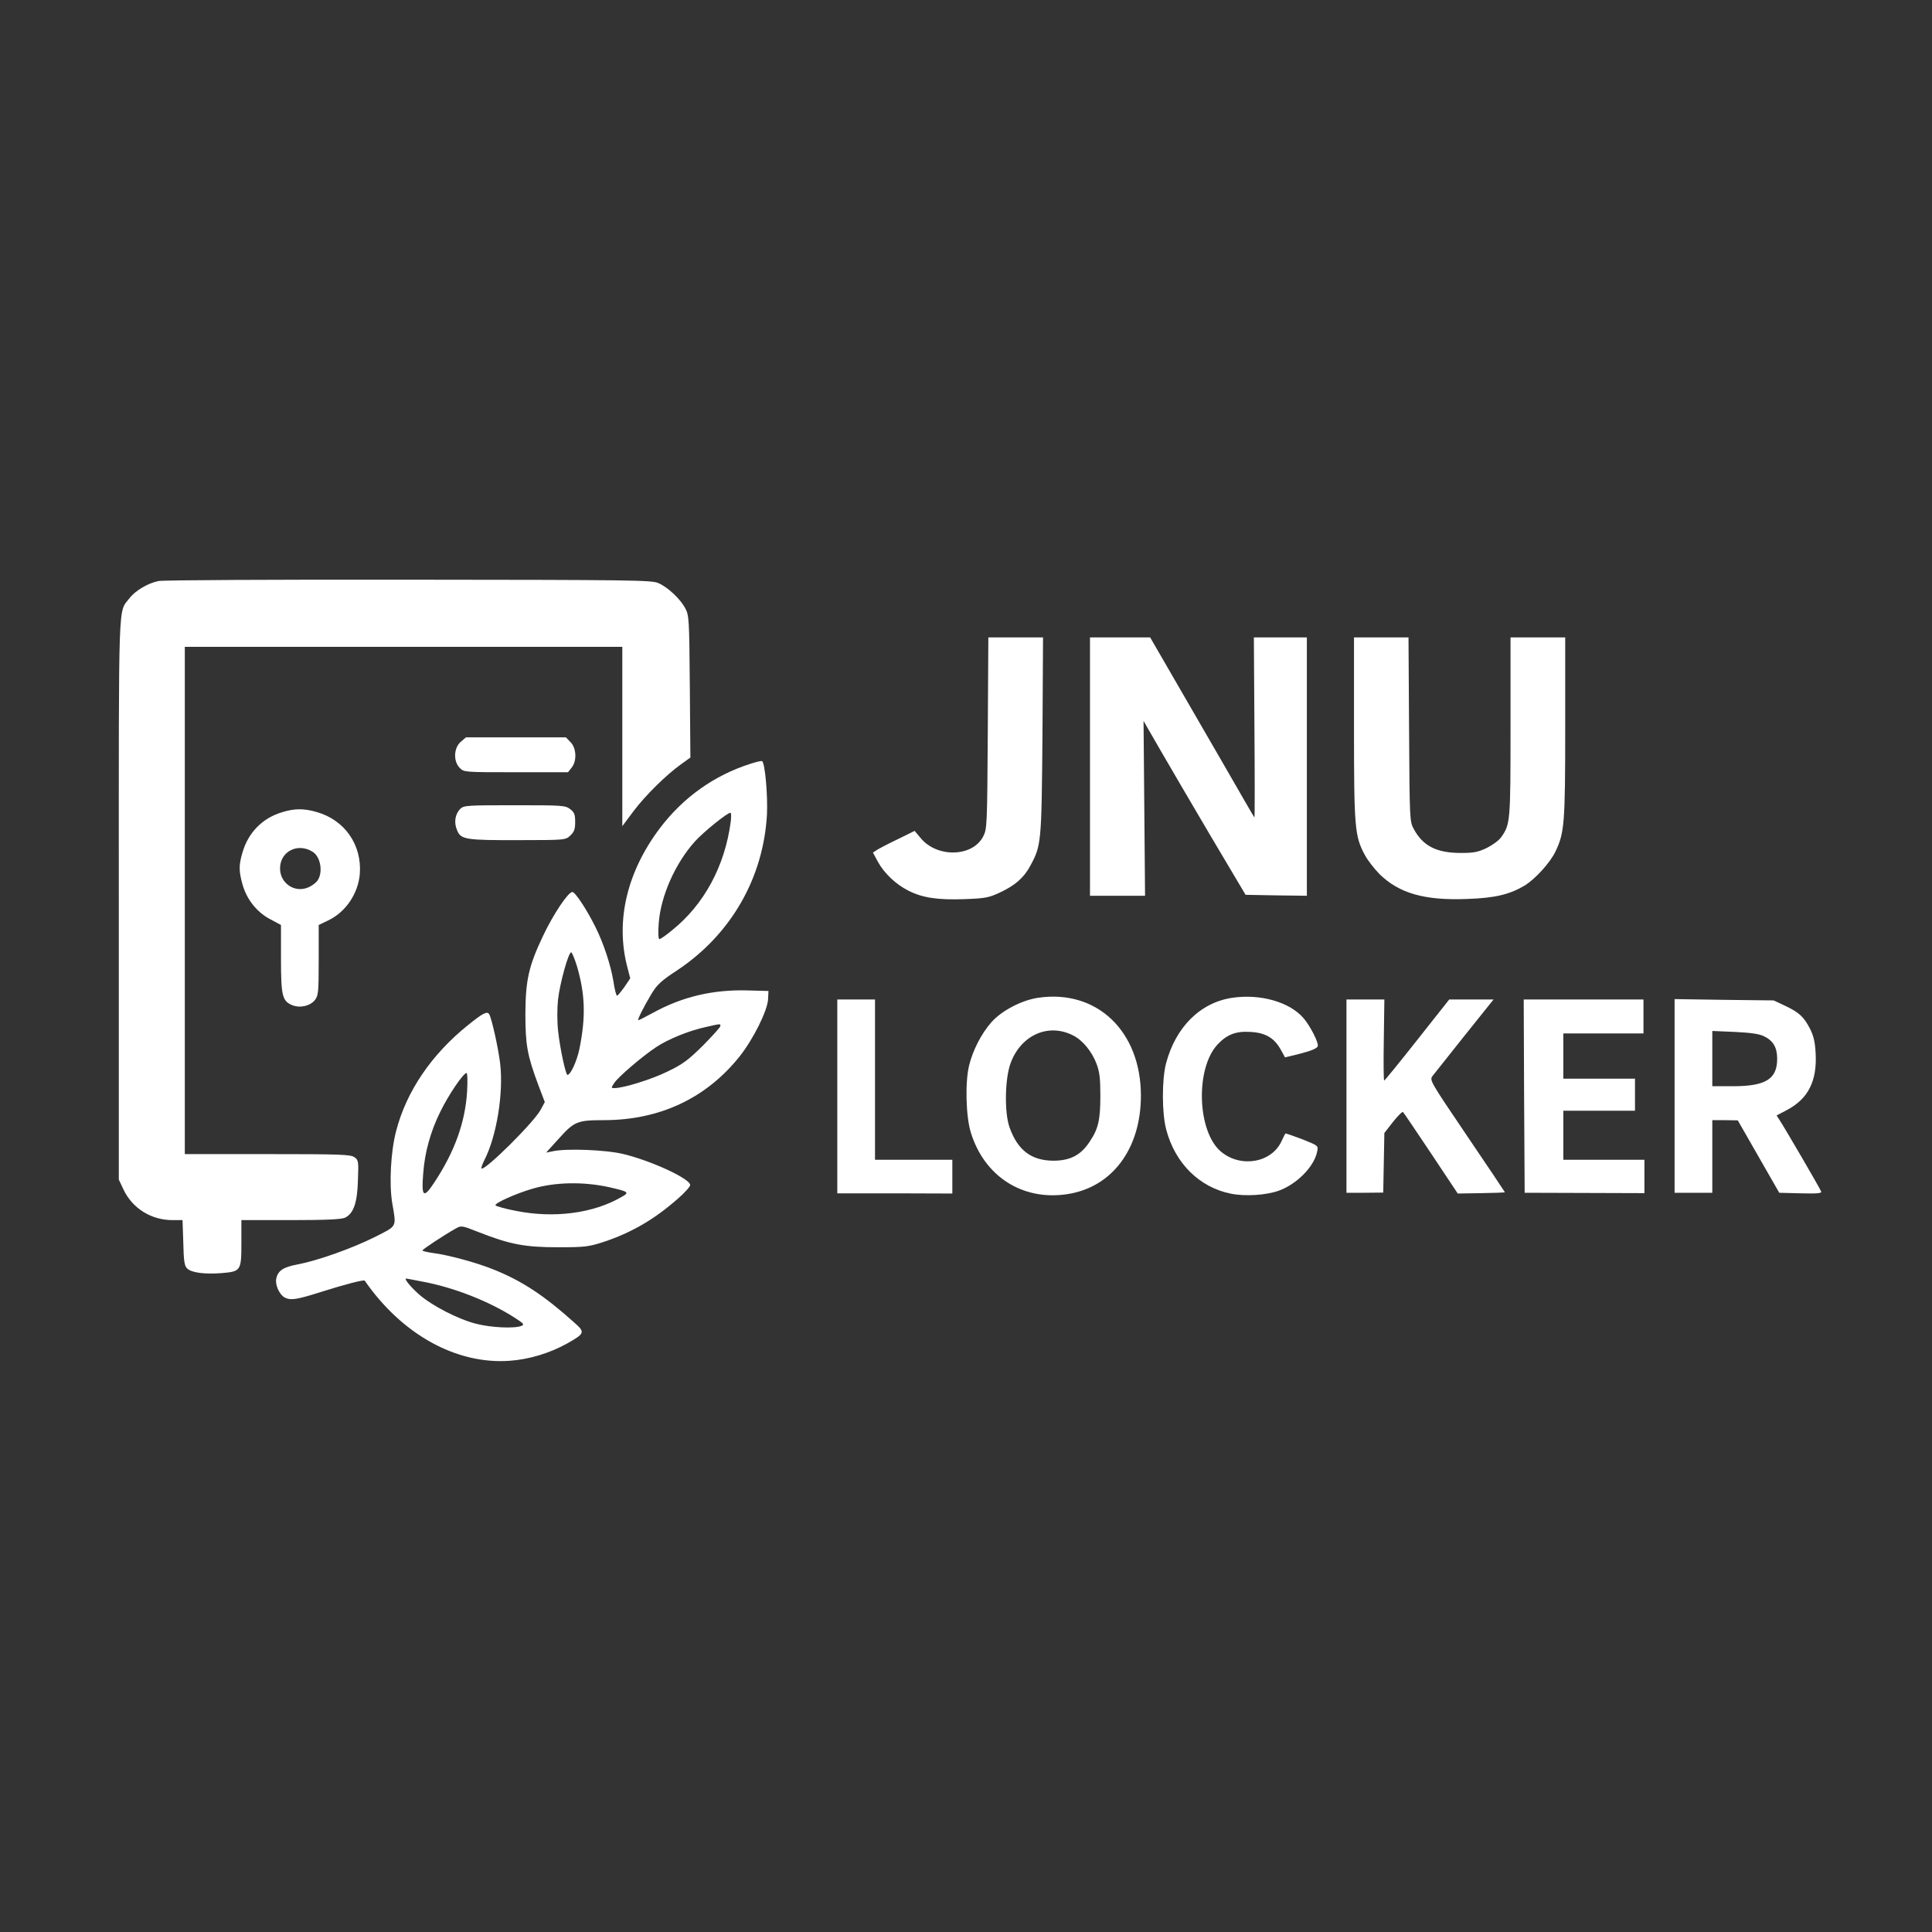 <svg width="1366" height="1366" viewBox="0 0 1366 1366" fill="none" xmlns="http://www.w3.org/2000/svg">
<rect x="0" y="0" width="1366" height="1366" fill="#333333" stroke="none"/>
<path d="M112.133 410.8C104.666 412.267 95.6 417.6 91.466 423.067C83.466 433.467 84 419.2 84 635.6V834L87.2 840.8C93.466 854.267 106.8 862.667 122 862.667H129.066L129.6 878.667C129.866 891.333 130.4 895.067 132.266 896.8C135.333 899.867 144.533 901.067 156.8 900.133C170.4 898.933 170.666 898.533 170.666 878.4V862.667H205.733C230.8 862.667 241.6 862.133 244 860.933C250 858 252.666 850.267 253.066 834.533C253.6 820.933 253.466 820.267 250.533 818.133C247.733 816.267 240.666 816 189.066 816H130.666V636.667V457.333H285.333H440V520.8V584.133L447.866 573.6C456.4 562.267 470.933 548 481.466 540.4L488.133 535.6L487.733 485.467C487.333 436.933 487.2 435.2 484.4 429.867C480.933 423.467 472.266 415.2 465.466 412.267C461.066 410.133 445.6 410 289.333 409.867C195.066 409.733 115.333 410.133 112.133 410.8Z" fill="white"/>
<path d="M698.399 518.267C697.999 583.6 697.866 586.133 695.199 591.333C687.733 606 662.533 606.667 650.933 592.533L646.666 587.467L635.066 593.2C628.533 596.267 621.999 599.733 620.266 600.8L617.199 602.8L620.799 609.467C625.199 617.467 633.466 625.333 642.266 629.733C652.133 634.8 663.199 636.4 681.866 635.733C696.666 635.2 699.199 634.667 706.933 631.067C717.733 626 723.866 620.667 728.399 612.267C736.266 597.733 736.399 596.267 737.066 520.267L737.466 450.667H718.133H698.799L698.399 518.267Z" fill="white"/>
<path d="M770.666 542V633.333H790.133H809.599L809.066 571.467L808.533 509.733L820.133 529.867C826.533 540.933 842.666 568.533 856.133 591.333L880.666 632.667L902.399 633.067L923.999 633.333V542V450.667H905.333H886.533L886.933 514.533C887.199 549.733 887.199 578.267 886.933 578C886.666 577.867 876.933 560.933 865.199 540.533C853.333 520 836.799 491.467 828.399 476.933L813.199 450.667H791.866H770.666V542Z" fill="white"/>
<path d="M957.333 514.933C957.333 585.333 957.866 591.2 964.933 604.4C966.933 608.267 971.733 614.267 975.333 618C989.2 631.6 1007.2 636.8 1037.33 635.6C1056.8 634.933 1067.07 632.533 1077.73 626.267C1085.33 621.733 1096.13 609.867 1099.87 601.867C1106.13 588.667 1106.67 582.267 1106.67 514.267V450.667H1087.33H1068V513.867C1068 581.2 1067.87 582.8 1061.33 592C1059.87 594.133 1055.33 597.467 1051.33 599.467C1045.33 602.4 1042 603.067 1033.6 603.067C1015.87 603.2 1006.13 598.267 999.6 586.133C996.666 580.8 996.666 579.6 996.266 515.6L995.866 450.667H976.666H957.333V514.933Z" fill="white"/>
<path d="M325.733 524.533C320.799 528.8 320.399 538.267 325.066 542.933C327.999 546 328.399 546 364.799 546H401.599L404.133 542.8C407.999 538.133 407.599 528.8 403.333 524.667L400.133 521.333H364.799H329.466L325.733 524.533Z" fill="white"/>
<path d="M530.666 540C505.066 548.133 483.066 563.733 466.533 585.6C443.333 616.4 435.2 650.8 443.333 682.933L445.6 691.733L441.466 697.867C439.066 701.2 436.8 704 436.266 704C435.733 704 434.533 699.467 433.733 694C431.866 682.4 426.666 666.667 420.933 655.333C414.8 642.933 406.666 630.667 404.666 630.667C401.733 630.667 391.2 646.4 384 661.6C373.866 682.933 371.6 692.8 371.466 716.667C371.466 738.8 372.8 746.133 380.533 766.933L385.2 779.2L382.4 784.4C378.133 792.933 342.533 828.267 340.4 826.133C340.133 825.867 340.933 823.333 342.4 820.4C351.2 803.333 356.133 772.533 353.6 751.733C352.266 740.667 347.6 719.867 345.866 717.067C344.4 714.8 341.466 716.267 331.066 724.667C305.2 745.333 287.2 771.733 280 800C276.266 814.4 275.066 837.067 277.333 850.667C280.266 868.133 281.2 866.4 264.666 874.8C248.533 882.8 224.933 891.2 210.4 894C200.266 895.867 196.533 898.4 195.333 904C194.4 908.4 197.466 915.2 201.2 917.333C205.466 919.6 209.733 918.933 226.933 913.467C243.733 908.133 257.2 904.667 257.866 905.467C284.266 943.6 322.666 964.8 360.266 962.133C373.866 961.2 388.533 956.8 400.8 950C413.6 942.8 413.866 942 406 935.067C385.066 916.267 369.6 906 350 898C337.866 892.933 316.666 887.2 305.733 885.867C301.866 885.333 298.666 884.533 298.666 884.133C298.666 883.333 313.866 873.333 322.133 868.667C326.133 866.4 326.4 866.4 338.533 871.2C360.533 879.867 371.2 881.867 394.666 881.867C413.6 881.867 416.266 881.467 426.666 878.133C446.666 871.467 462.666 862.133 479.333 847.467C484.133 843.333 488 838.933 488 837.867C488 833.467 460.533 820.667 440.4 815.867C428 812.933 400.133 811.867 390.8 814L386.133 814.933L395.333 804.8C406 792.933 408.266 792 426.8 792C466.4 792 499.333 776.533 522.933 746.933C532.666 734.667 542.666 714.533 543.066 706.4L543.333 700.667L528.666 700.267C504.133 699.6 482.533 704.667 461.866 716C456.533 718.933 451.733 721.333 451.333 721.333C450.4 721.333 454.933 712.133 460.8 702.4C464.666 696.133 467.6 693.333 479.066 685.867C516.8 660.667 539.733 620.8 542.266 576C542.933 562.8 540.933 539.333 538.8 538.133C538.4 537.867 534.666 538.667 530.666 540ZM516.666 580.933C512.533 612.267 497.866 639.467 475.333 657.6C471.066 661.2 466.933 664 466.266 664C465.466 664 465.2 659.6 465.733 652.933C467.066 633.733 477.333 610.533 491.333 594.933C497.2 588.4 514.133 574.667 516.4 574.667C517.066 574.667 517.066 577.467 516.666 580.933ZM407.866 682.933C413.733 702.8 414.266 718.8 409.733 741.333C408 750 403.466 760 401.2 760C400 760 396 741.6 394.666 729.467C393.866 722.533 393.866 713.733 394.533 706.8C395.866 695.2 401.866 673.333 403.866 673.333C404.4 673.333 406.266 677.733 407.866 682.933ZM509.333 725.467C509.333 726.267 503.733 732.4 497.066 739.2C486.533 749.6 482.8 752.4 472 757.6C460.666 763.2 440.8 769.333 434.4 769.333C432 769.333 432 769.2 434.266 765.733C437.2 761.333 454 746.933 463.866 740.4C472.4 734.667 487.333 728.667 499.066 726.133C509.733 723.733 509.333 723.733 509.333 725.467ZM330.266 771.6C328.933 793.733 321.333 814.533 306.933 836.267C299.466 847.6 297.866 846.267 299.2 830C300.266 814.8 304.4 800 311.333 786C317.2 774 327.6 758.667 329.866 758.667C330.533 758.667 330.666 764.267 330.266 771.6ZM431.066 839.467C444.4 842.533 445.2 843.067 439.733 846.133C419.6 858 391.333 861.6 364.133 856C357.2 854.667 351.066 852.933 350.4 852.267C349.066 850.933 364.4 844 376.266 840.533C392.4 835.733 412.533 835.333 431.066 839.467ZM298.666 906.133C320.933 910.267 345.733 920 364 931.733C370.4 935.867 370.933 936.533 368.666 937.467C363.6 939.467 347.2 938.667 336.8 936C324 932.8 305.466 923.2 296.266 915.2C290.266 909.867 285.466 904 287.2 904C287.466 904 292.666 904.933 298.666 906.133Z" fill="white"/>
<path d="M325.467 571.867C321.733 575.6 320.8 581.6 323.2 587.067C325.867 593.6 329.067 594.133 367.6 594C399.733 594 399.867 593.867 403.2 590.8C406 588.133 406.667 586.267 406.667 581.2C406.667 576 406.133 574.4 403.2 572.133C399.733 569.467 398 569.333 363.867 569.333C330.4 569.333 327.867 569.467 325.467 571.867Z" fill="white"/>
<path d="M199.466 574.267C185.599 578.4 175.599 588.533 171.466 602.667C168.799 611.6 168.799 615.867 171.466 625.333C174.399 635.867 181.599 644.933 190.932 649.867L198.666 654V677.733C198.666 704.133 199.599 707.733 206.532 710.667C212.132 712.933 219.199 711.333 222.666 707.067C225.066 703.867 225.332 701.733 225.332 678.8V654L231.999 650.8C244.399 644.933 253.199 631.867 254.399 618C255.999 597.333 243.732 579.733 223.866 574.133C214.799 571.467 207.999 571.6 199.466 574.267ZM221.066 602.267C226.666 605.733 228.532 616.667 224.532 622.533C223.332 624.267 220.399 626.4 217.866 627.467C208.266 631.467 197.999 624.533 197.999 614C197.999 602 210.532 595.6 221.066 602.267Z" fill="white"/>
<path d="M733.999 705.467C722.266 707.2 707.999 714.667 700.799 722.933C693.866 730.8 687.733 742.8 685.199 753.333C682.266 765.2 682.933 789.6 686.399 800.667C695.866 831.6 722.666 848.933 753.999 844.4C785.999 839.867 806.666 812.533 806.666 774.667C806.666 729.067 775.466 699.333 733.999 705.467ZM758.799 732.133C765.466 735.467 772.133 743.6 775.333 752.267C777.466 757.867 777.999 762.667 777.999 774.667C777.999 792 776.533 798.267 770.266 807.467C764.133 816.8 756.533 820.667 744.666 820.667C729.066 820.533 719.466 813.2 713.733 796.933C709.999 786.267 710.533 762 714.666 751.333C722.133 731.6 741.466 723.2 758.799 732.133Z" fill="white"/>
<path d="M871.333 705.467C848.666 708.8 831.199 726.133 824.399 752C821.466 763.467 821.466 786.933 824.533 798.533C830.799 822.533 848.133 839.6 870.399 844C880.533 846 895.199 845.067 904.133 841.867C917.066 837.2 929.333 824.667 931.333 814C932.133 810 931.999 810 920.666 805.467C914.399 803.067 908.933 801.2 908.799 801.467C908.533 801.733 907.333 804.267 905.999 807.067C898.933 822.133 877.333 825.867 863.466 814.4C846.399 800.4 844.933 755.2 861.066 738.267C867.466 731.467 873.999 728.933 883.999 729.6C894.666 730.133 900.933 733.867 905.466 742C907.066 744.933 908.533 747.467 908.533 747.6C908.666 747.6 913.733 746.4 919.999 744.8C927.599 742.8 931.466 741.067 931.733 739.6C932.266 736.933 926.533 725.733 921.866 720.133C912.133 708.533 891.333 702.533 871.333 705.467Z" fill="white"/>
<path d="M592 775.2V843.733H632.667L673.333 843.867V831.867V820H646H618.667V763.333V706.667H605.333H592V775.2Z" fill="white"/>
<path d="M952 774.933V843.333H964.933L978 843.2L978.4 822.133L978.8 801.067L984.933 793.2C988.4 788.8 991.6 785.733 992 786.267C992.533 786.8 1001.47 800 1011.87 815.6L1030.67 843.867L1047.33 843.6C1056.53 843.467 1064 843.2 1064 842.933C1064 842.8 1052 824.8 1037.33 803.2C1010.8 764 1010.67 763.733 1012.93 760.667C1014.27 758.933 1024.53 746.133 1035.6 732.133L1056 706.667H1040.27H1024.67L1002 735.333C989.6 751.067 979.067 764 978.667 764C978.267 764 978.133 751.067 978.4 735.333L978.8 706.667H965.333H952V774.933Z" fill="white"/>
<path d="M1077.6 774.933L1078 843.333L1120.4 843.467L1162.67 843.6V831.867V820H1134H1105.33V802.667V785.333H1130.67H1156V774V762.667H1130.67H1105.33V746.667V730.667H1133.73H1162V718.667V706.667H1119.6H1077.33L1077.6 774.933Z" fill="white"/>
<path d="M1184 774.933V843.333H1197.33H1210.67V817.6V792H1219.73L1228.67 792.133L1243.33 817.733L1258 843.333L1273.2 843.733C1285.2 844 1288.13 843.733 1287.6 842.4C1286.93 840.4 1261.73 797.2 1258.27 792L1256.13 788.667L1263.47 784.8C1278.4 776.933 1284.8 764.4 1283.73 744.8C1283.33 736.667 1282.27 732.4 1279.73 727.333C1275.33 718.8 1271.87 715.733 1262 711.067L1254 707.333L1219.07 706.933L1184 706.4V774.933ZM1246.93 732.533C1253.73 735.733 1256.53 740.533 1256.53 748.667C1256.53 762.933 1248.4 768 1225.33 768H1210.67V748.533V728.933L1226.4 729.6C1237.47 730.133 1243.47 730.933 1246.93 732.533Z" fill="white"/>
</svg>
